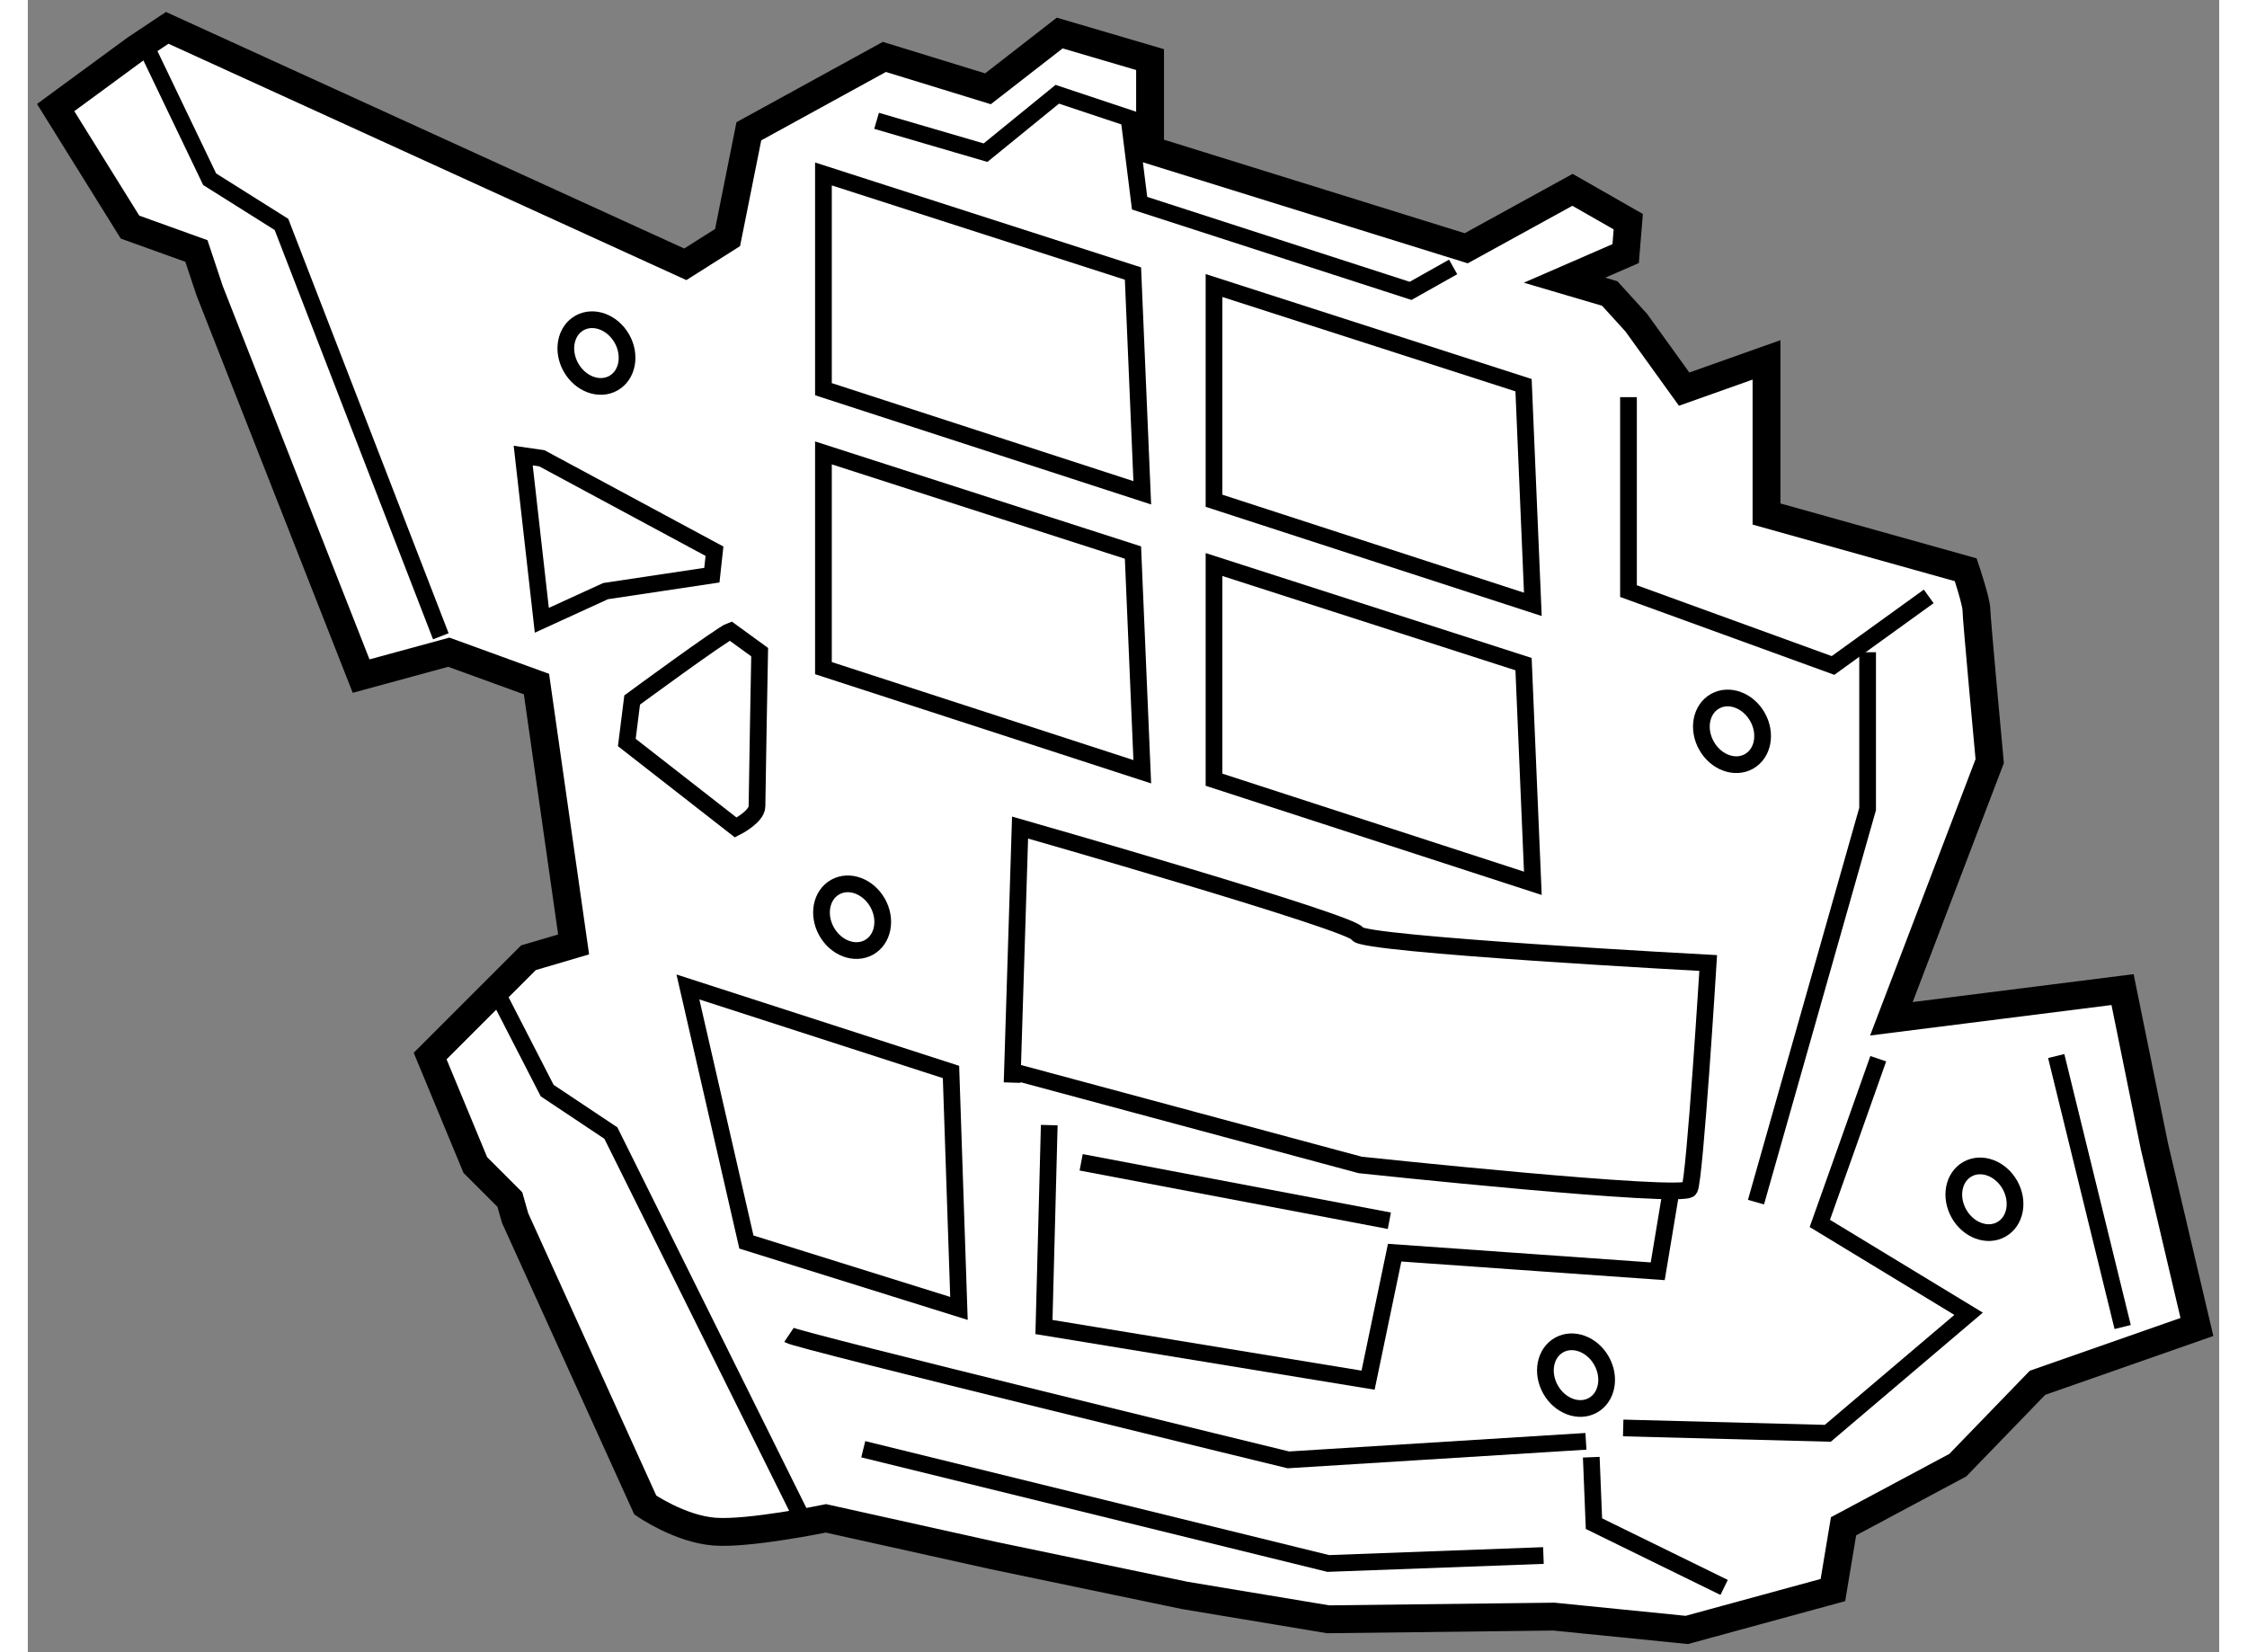 <?xml version="1.0" encoding="utf-8"?>
<!-- Generator: Adobe Illustrator 15.1.0, SVG Export Plug-In . SVG Version: 6.00 Build 0)  -->
<!DOCTYPE svg PUBLIC "-//W3C//DTD SVG 1.1//EN" "http://www.w3.org/Graphics/SVG/1.1/DTD/svg11.dtd">
<svg version="1.1" xmlns="http://www.w3.org/2000/svg" xmlns:xlink="http://www.w3.org/1999/xlink" x="0px" y="0px" width="244.8px"
	 height="180px" viewBox="33.404 59.297 39.342 29.662" enable-background="new 0 0 244.8 180" xml:space="preserve">
	
<rect x="33.404" y="59.297" width="39.342" height="29.662" fill="#808080" stroke="none"/>
	
<g><path fill="#FFFFFF" stroke="#000000" stroke-width="0.5" d="M45.208,64.042l-9.301-4.245l-0.572,0.381l-1.431,1.05l1.335,2.146
			l1.192,0.429l0.238,0.715l2.719,6.917l1.574-0.429l1.574,0.572l0.667,4.674l-0.811,0.239l-1.765,1.765l0.811,1.956l0.62,0.62
			l0.095,0.334l2.337,5.151c0,0,0.62,0.429,1.24,0.477s2.003-0.238,2.003-0.238l3.005,0.667l3.435,0.716l2.576,0.429l4.054-0.048
			l2.385,0.239l2.623-0.716l0.191-1.145l2.051-1.097l1.431-1.479l2.862-1.002l-0.763-3.243l-0.572-2.814l-4.15,0.524l1.765-4.626
			c0,0-0.239-2.576-0.239-2.719s-0.191-0.716-0.191-0.716l-3.577-1.001v-2.767l-1.479,0.525l-0.859-1.193l-0.477-0.524l-0.811-0.239
			l1.097-0.477l0.047-0.573l-1.001-0.572l-1.908,1.049l-5.676-1.765v-1.622l-1.622-0.477l-1.288,1.001l-1.86-0.572l-2.433,1.335
			l-0.382,1.908L45.208,64.042z"></path><polyline fill="none" stroke="#000000" stroke-width="0.3" points="35.525,60.13 36.669,62.515 37.958,63.326 40.819,70.72 		"></polyline><polyline fill="none" stroke="#000000" stroke-width="0.3" points="41.821,77.111 42.728,78.876 43.872,79.639 47.307,86.556 		
			"></polyline><polygon fill="none" stroke="#000000" stroke-width="0.3" points="42.298,67.476 42.632,70.433 43.777,69.909 45.685,69.623 
			45.732,69.193 42.632,67.524 		"></polygon><path fill="none" stroke="#000000" stroke-width="0.3" d="M46.019,70.624c-0.143,0.048-1.765,1.24-1.765,1.24l-0.096,0.763
			l1.956,1.526c0,0,0.381-0.191,0.381-0.381c0-0.191,0.048-2.767,0.048-2.767L46.019,70.624z"></path><polygon fill="none" stroke="#000000" stroke-width="0.3" points="47.688,62.42 47.688,66.284 53.412,68.144 53.245,64.208 		"></polygon><polygon fill="none" stroke="#000000" stroke-width="0.3" points="54.7,64.423 54.7,68.287 60.424,70.147 60.257,66.212 		"></polygon><polygon fill="none" stroke="#000000" stroke-width="0.3" points="47.688,67.428 47.688,71.292 53.412,73.152 53.245,69.217 		"></polygon><polygon fill="none" stroke="#000000" stroke-width="0.3" points="54.7,69.432 54.7,73.295 60.424,75.155 60.257,71.22 		"></polygon><polyline fill="none" stroke="#000000" stroke-width="0.3" points="48.642,61.466 50.598,62.038 51.886,60.989 53.173,61.418 
			53.364,62.945 58.229,64.519 58.993,64.089 		"></polyline><polyline fill="none" stroke="#000000" stroke-width="0.3" points="62.141,66.427 62.141,69.909 65.813,71.244 67.531,70.004 		
			"></polyline><polyline fill="none" stroke="#000000" stroke-width="0.3" points="66.434,71.006 66.434,73.82 64.43,80.879 		"></polyline><polygon fill="none" stroke="#000000" stroke-width="0.3" points="45.255,77.016 46.305,81.595 50.121,82.787 49.978,78.542 		"></polygon><polyline fill="none" stroke="#000000" stroke-width="0.3" points="51.742,79.496 51.647,83.121 57.466,84.075 57.943,81.786 
			62.666,82.12 62.904,80.688 		"></polyline><path fill="none" stroke="#000000" stroke-width="0.3" d="M51.122,78.542l6.201,1.669c0,0,5.819,0.62,5.915,0.43
			c0.096-0.191,0.334-4.055,0.334-4.055s-6.249-0.334-6.296-0.524c-0.047-0.191-6.058-1.908-6.058-1.908l-0.143,4.579"></path><line fill="none" stroke="#000000" stroke-width="0.3" x1="52.315" y1="80.164" x2="57.848" y2="81.213"></line><path fill="none" stroke="#000000" stroke-width="0.3" d="M66.625,78.304c-0.048,0.143-1.049,2.957-1.049,2.957l2.671,1.622
			l-2.528,2.146l-3.673-0.096"></path><path fill="none" stroke="#000000" stroke-width="0.3" d="M47.068,83.264c0.143,0.096,8.967,2.242,8.967,2.242l5.342-0.333"></path><polyline fill="none" stroke="#000000" stroke-width="0.3" points="48.403,85.315 56.751,87.366 60.614,87.223 		"></polyline><polyline fill="none" stroke="#000000" stroke-width="0.3" points="61.473,85.458 61.521,86.651 63.858,87.796 		"></polyline><line fill="none" stroke="#000000" stroke-width="0.3" x1="69.82" y1="78.256" x2="71.013" y2="83.121"></line><ellipse transform="matrix(0.871 -0.492 0.492 0.871 -26.637 29.959)" fill="none" stroke="#000000" stroke-width="0.3" cx="43.604" cy="65.591" rx="0.525" ry="0.62"></ellipse><ellipse transform="matrix(0.871 -0.492 0.492 0.871 -31.025 33.529)" fill="none" stroke="#000000" stroke-width="0.3" cx="48.194" cy="75.713" rx="0.525" ry="0.62"></ellipse><ellipse transform="matrix(0.871 -0.492 0.492 0.871 -27.337 40.868)" fill="none" stroke="#000000" stroke-width="0.3" cx="63.982" cy="72.374" rx="0.525" ry="0.62"></ellipse><ellipse transform="matrix(0.871 -0.492 0.492 0.871 -33.389 40.946)" fill="none" stroke="#000000" stroke-width="0.3" cx="61.168" cy="83.965" rx="0.525" ry="0.62"></ellipse><ellipse transform="matrix(0.871 -0.492 0.492 0.871 -30.882 44.186)" fill="none" stroke="#000000" stroke-width="0.3" cx="68.513" cy="80.769" rx="0.525" ry="0.62"></ellipse></g>


</svg>